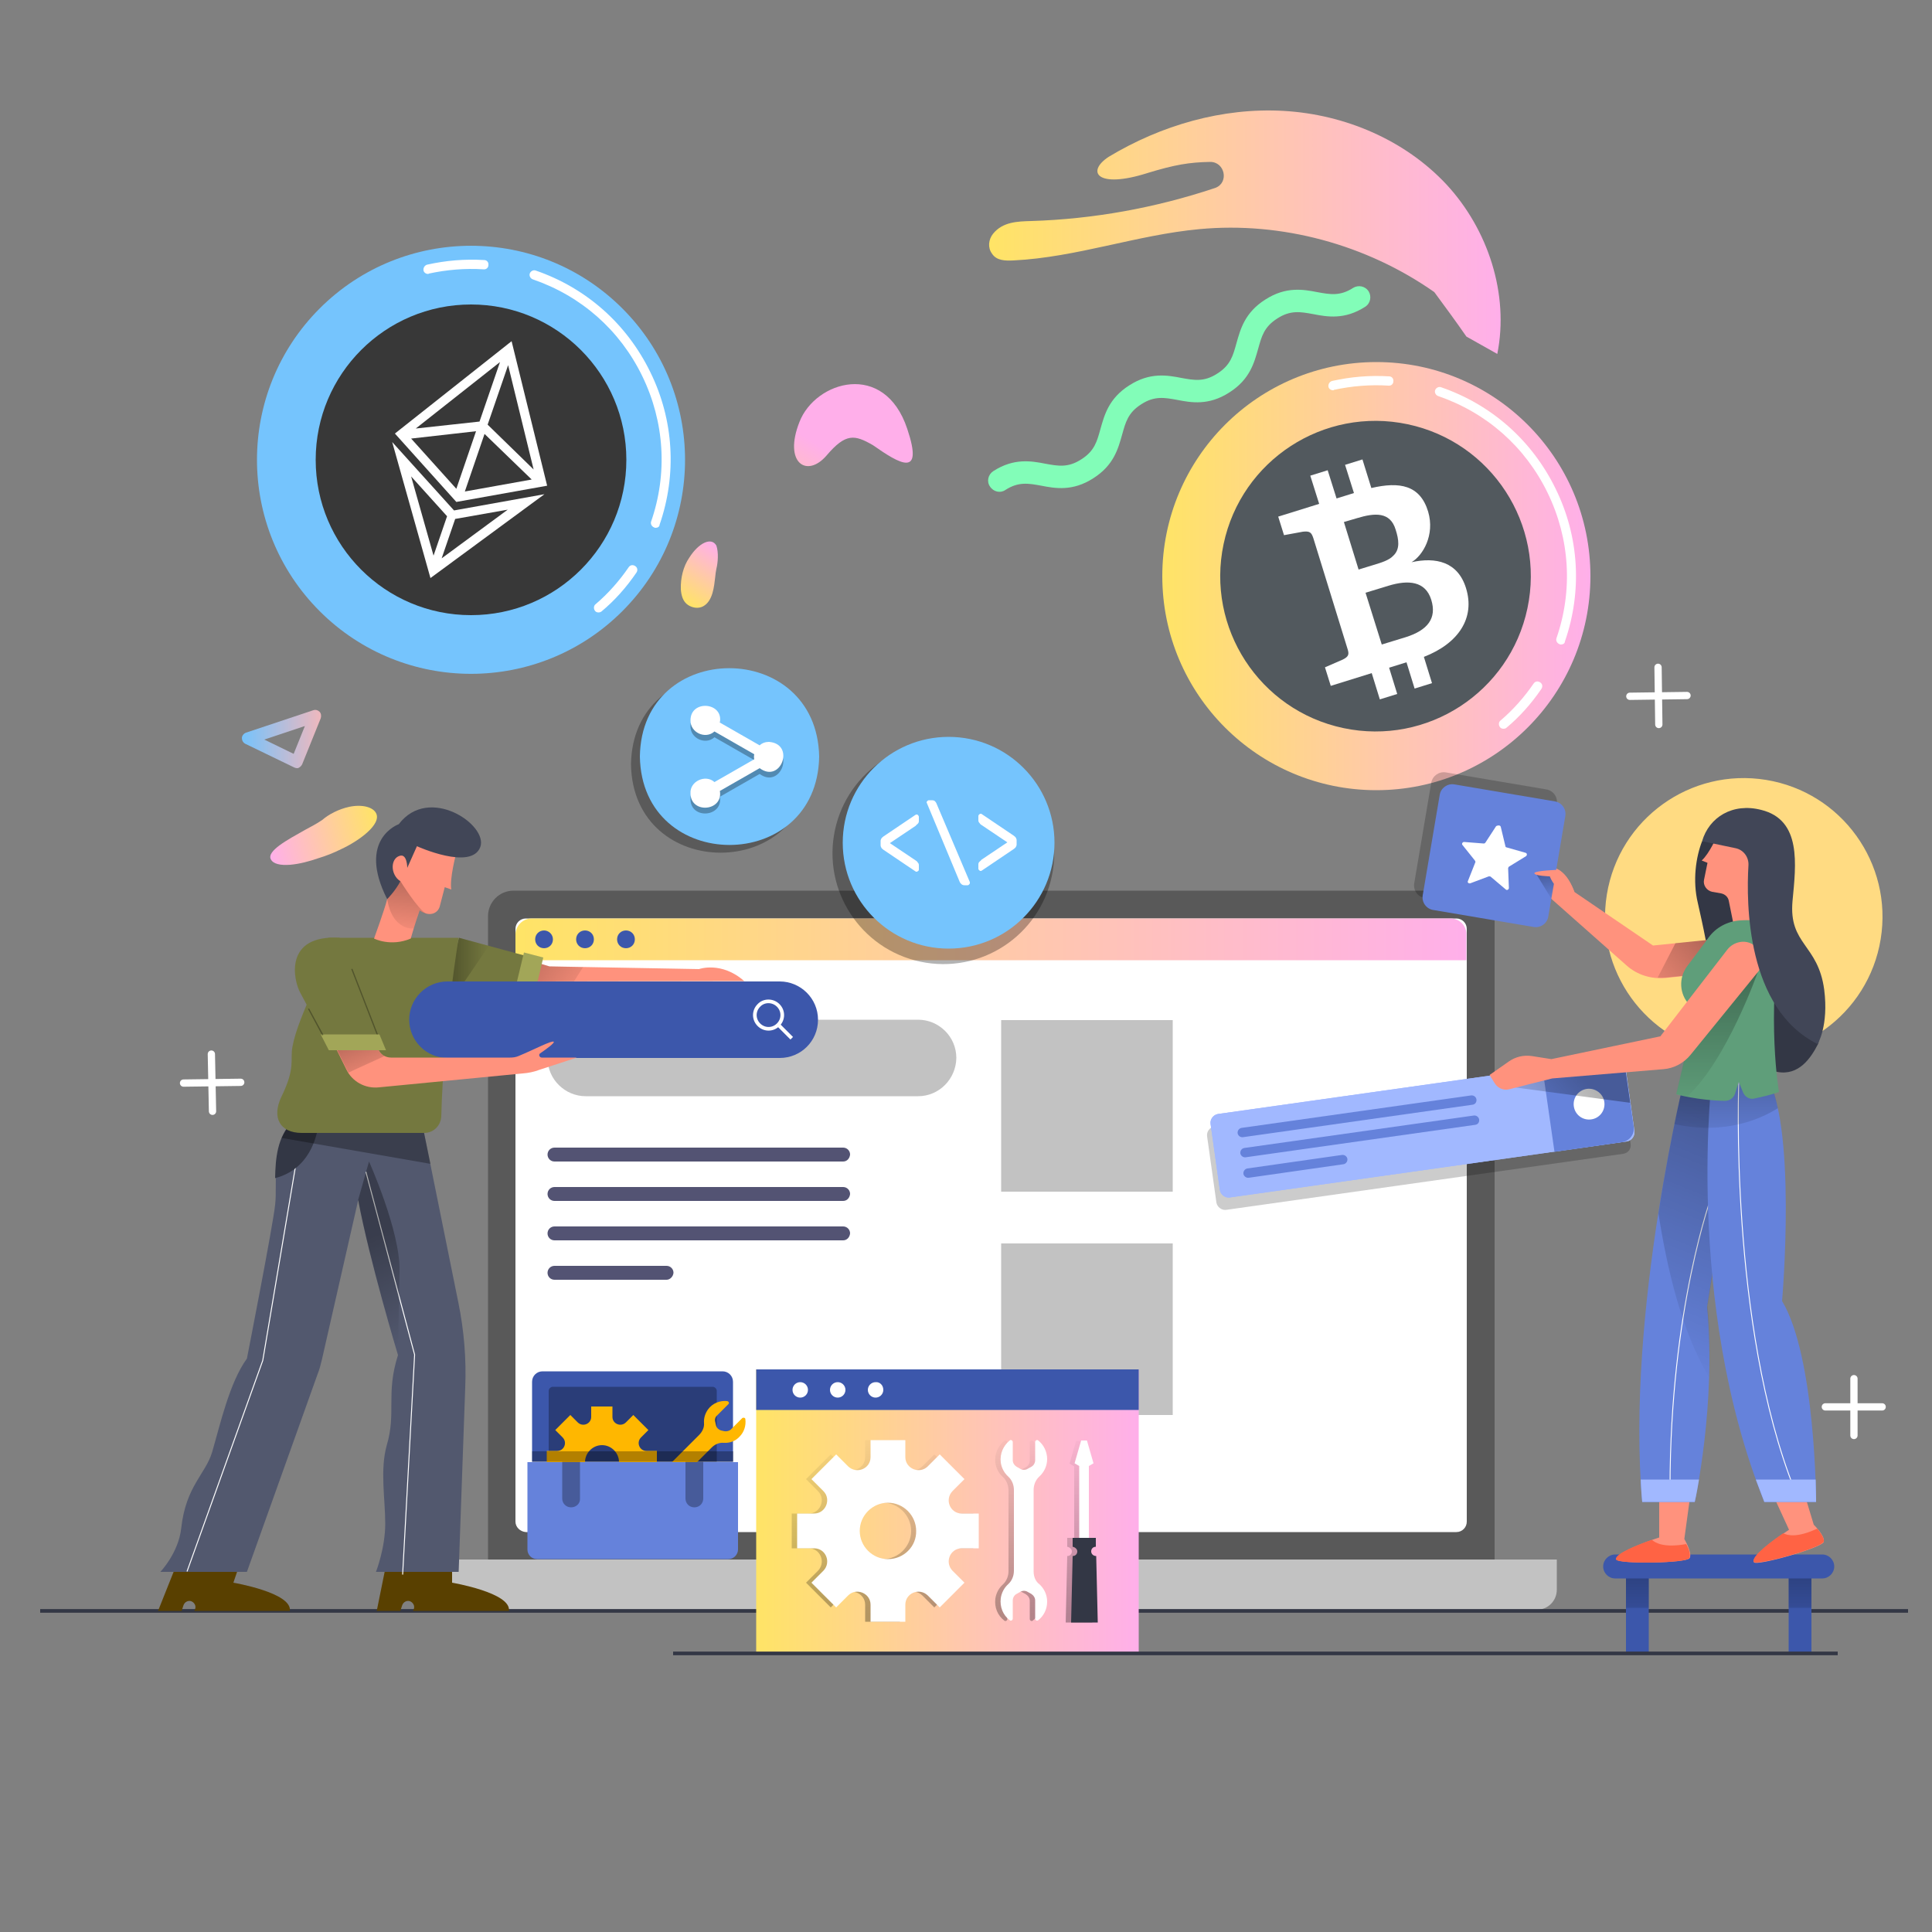 <?xml version="1.0" encoding="utf-8"?>
<!-- Generator: Adobe Illustrator 25.4.1, SVG Export Plug-In . SVG Version: 6.00 Build 0)  -->
<svg version="1.1" id="Layer_1" xmlns="http://www.w3.org/2000/svg" xmlns:xlink="http://www.w3.org/1999/xlink" x="0px" y="0px"
	 width="500px" height="500px" viewBox="0 0 500 500" style="enable-background:new 0 0 500 500;" xml:space="preserve">
<rect x="0" y="0" width="500" height="500" fill="#808080" stroke="none"/>
<style type="text/css">
	.st0{fill:url(#SVGID_1_);}
	.st1{fill:#75C4FD;}
	.st2{fill:#FFFFFF;}
	.st3{fill:#383838;}
	.st4{fill:#420820;}
	.st5{fill:url(#SVGID_00000159456071759494586270000003701139240380401305_);}
	.st6{fill:#52595E;}
	.st7{fill:#82FDB8;}
	.st8{fill:url(#SVGID_00000180331971706413781020000003086684910134215340_);}
	.st9{fill:url(#SVGID_00000157998952705498670850000011438122772863580067_);}
	.st10{fill:url(#SVGID_00000149381456815669550110000004251839513675587227_);}
	.st11{fill:#F99C00;}
	.st12{fill:url(#SVGID_00000136388124226849270770000002947275905054874758_);}
	.st13{fill:#6D8599;}
	.st14{fill:#86E29B;}
	.st15{fill:#D4EAFF;}
	.st16{fill:url(#SVGID_00000075164768862824877950000012098474529378480286_);}
	.st17{fill:url(#SVGID_00000145776708315278409040000011055787818330258337_);}
	.st18{fill:url(#SVGID_00000119807934640415069200000001190363814299702708_);}
	.st19{fill:url(#SVGID_00000158019197569646859230000001327039221705567366_);}
	.st20{fill:#FF5C5C;}
	.st21{fill:#FF9797;}
	.st22{fill:#606060;}
	.st23{clip-path:url(#SVGID_00000157284564016523428900000002501702039340966580_);}
	.st24{fill:#CB957B;}
	.st25{fill:#FEC230;}
	.st26{fill:url(#SVGID_00000103964491284179286760000009769094298342149806_);}
	.st27{fill:#FFA354;}
	.st28{fill:#FBB03B;}
	.st29{fill:#394B5C;}
	.st30{fill:#F27677;}
	.st31{fill:#E8831F;}
	.st32{fill:#FF7E54;}
	.st33{fill:#FBAE17;}
	.st34{fill-rule:evenodd;clip-rule:evenodd;fill:#FF9797;}
	.st35{fill:url(#SVGID_00000178185765905472629660000001670156906329524105_);}
	.st36{fill:url(#SVGID_00000029765016196964718390000018320652016537842595_);}
	.st37{fill:url(#SVGID_00000152959111633988100710000003295697007468014252_);}
	.st38{opacity:0.8;}
	.st39{fill:#FCDCD3;}
	.st40{fill:#384E4F;}
	.st41{fill:#00312D;}
	.st42{fill:#F3E3DF;}
	.st43{fill:url(#SVGID_00000153663611553852179730000001853925392026681743_);}
	.st44{fill:#54B2E0;}
	.st45{fill:#008280;}
	.st46{fill:#FF524B;}
	.st47{fill:#2D918E;}
	.st48{fill:#005B5C;}
	.st49{fill:#FFAE41;}
	.st50{fill:#EF772C;}
	.st51{fill:#D63F2C;}
	.st52{fill:#F3674F;}
	.st53{fill:#FF9D8A;}
	.st54{fill:url(#SVGID_00000052093071431599215720000000606637715166940819_);}
	.st55{fill:url(#SVGID_00000018214697656061057880000011203274926924851605_);}
	.st56{fill:url(#SVGID_00000066474005373167962290000010529602894230613889_);}
	.st57{fill:#ED7462;}
	.st58{fill:#0B88B1;}
	.st59{fill:#351513;}
	.st60{fill:#721C00;}
	.st61{fill:#FFA500;}
	.st62{fill:url(#SVGID_00000099629885111893312420000003895490883718081678_);}
	.st63{opacity:0.1;fill:#FFFFFF;}
	.st64{fill:url(#SVGID_00000105425855103686354680000002507643545363814815_);}
	.st65{fill:url(#SVGID_00000057866367352802143710000010779940363337167783_);}
	.st66{fill:#FE5351;}
	.st67{opacity:0.15;}
	.st68{fill:#FFDB82;}
	.st69{fill:#595959;}
	.st70{fill:#C2C2C2;}
	.st71{fill:url(#SVGID_00000161623722566256413900000013962191009351077809_);}
	.st72{fill:#3C57AB;}
	.st73{fill:#535373;}
	.st74{fill:none;stroke:#333745;stroke-width:0.942;stroke-miterlimit:10;}
	.st75{fill:#594000;}
	.st76{fill:#52586E;}
	.st77{fill:none;stroke:#FFFFFF;stroke-width:0.247;stroke-miterlimit:10;}
	.st78{opacity:0.3;fill:url(#SVGID_00000045611554968187919340000006225213330849747120_);}
	.st79{fill:#333745;}
	.st80{opacity:0.3;}
	.st81{fill:#FF927D;}
	.st82{opacity:0.3;fill:url(#SVGID_00000048478926143868263340000000358498715298460809_);}
	.st83{fill:#74783F;}
	.st84{opacity:0.3;fill:url(#SVGID_00000081610877430622571010000009377890573809943719_);}
	.st85{fill:#A2A658;}
	.st86{opacity:0.3;fill:url(#SVGID_00000166655892605862726520000008855214072942946438_);}
	.st87{fill:#414657;}
	.st88{opacity:0.3;fill:url(#SVGID_00000132766838139504742460000006780200089207098516_);}
	.st89{fill:none;stroke:#FFFFFF;stroke-width:0.942;stroke-miterlimit:10;}
	.st90{fill:#FFB700;}
	.st91{fill:#6582DB;}
	.st92{opacity:0.2;}
	.st93{fill:url(#SVGID_00000068666822435024588260000004915348302683762846_);}
	.st94{fill:url(#SVGID_00000182527621735565966820000007248245953562161549_);}
	.st95{fill:url(#SVGID_00000006665530245981987410000008397155660796057731_);}
	.st96{fill:url(#SVGID_00000065785130965019248580000015051988024972122779_);}
	.st97{fill:url(#SVGID_00000142877477899722750390000005912456547339759494_);}
	.st98{fill:url(#SVGID_00000136401978013731890790000003689039092574484380_);}
	.st99{fill:#FF6344;}
	.st100{fill:none;stroke:#FFFFFF;stroke-width:0.235;stroke-miterlimit:10;}
	.st101{opacity:0.3;fill:url(#SVGID_00000062178478819296477720000010373688411307603608_);}
	.st102{opacity:0.3;fill:url(#SVGID_00000078763612146187806000000010366265816654341817_);}
	.st103{fill:#A1B8FF;}
	.st104{opacity:0.3;fill:url(#SVGID_00000172442421530972066740000000565645468254854302_);}
	.st105{opacity:0.3;fill:url(#SVGID_00000062173297790043391190000014878629568164351641_);}
	.st106{opacity:0.3;fill:url(#SVGID_00000056422419601752779470000009293042374918808730_);}
	.st107{fill:#5F9E7A;}
	.st108{opacity:0.3;fill:url(#SVGID_00000052093596369059635290000000999380561535529353_);}
	.st109{fill:none;stroke:#FFFFFF;stroke-width:1.884;stroke-linecap:round;stroke-linejoin:round;stroke-miterlimit:10;}
	.st110{fill:url(#SVGID_00000083060380251685214050000018143621679306891671_);}
	.st111{fill:url(#SVGID_00000018957216403403973900000016687210176210081725_);}
	.st112{fill:#FFD23D;}
	.st113{fill:#F66A0A;}
	.st114{fill:url(#SVGID_00000005265855045885590940000005186263345573661373_);}
	.st115{fill:url(#SVGID_00000151522691063681648190000017443597165831410090_);}
	.st116{fill:#FFB0EB;}
	.st117{fill:url(#SVGID_00000080903908596092504090000015390577004194359189_);}
	.st118{fill:url(#SVGID_00000017505375590315708590000008358167867876960698_);}
	.st119{fill:url(#SVGID_00000106116701530524305150000006360434680775689645_);}
	.st120{fill:url(#SVGID_00000021090121724569587300000003743987009875596478_);}
	.st121{fill:url(#SVGID_00000092435216560891412610000006964713363333674143_);}
</style>
<ellipse transform="matrix(0.707 -0.707 0.707 0.707 -48.418 121.047)" class="st1" cx="121.9" cy="119" rx="55.4" ry="55.4"/>
<g>
	<path class="st2" d="M110.8,70.9c-0.6,0-1.1-0.4-1.2-0.9c-0.1-0.7,0.3-1.3,0.9-1.5c4.9-1.1,9.8-1.5,14.8-1.2c0.7,0,1.2,0.6,1.1,1.3
		c0,0.7-0.6,1.2-1.3,1.1c-4.7-0.3-9.5,0.1-14.1,1.1C110.9,70.9,110.8,70.9,110.8,70.9z"/>
	<path class="st2" d="M154.9,158.5c-0.3,0-0.7-0.1-0.9-0.4c-0.4-0.5-0.4-1.3,0.1-1.7c3.3-2.8,6.2-6.1,8.6-9.6
		c0.4-0.6,1.1-0.7,1.7-0.3c0.6,0.4,0.7,1.1,0.3,1.7c-2.6,3.8-5.6,7.2-9.1,10.1C155.4,158.4,155.2,158.5,154.9,158.5z"/>
	<path class="st2" d="M169.7,136.6c-0.1,0-0.3,0-0.4-0.1c-0.6-0.2-1-0.9-0.8-1.5c4.3-12.4,3.5-25.8-2.3-37.7
		c-5.8-11.9-15.8-20.7-28.3-25c-0.6-0.2-1-0.9-0.8-1.5c0.2-0.6,0.9-1,1.5-0.8c13.1,4.5,23.6,13.8,29.7,26.3
		c6.1,12.4,6.9,26.5,2.4,39.5C170.7,136.3,170.2,136.6,169.7,136.6z"/>
</g>
<circle class="st3" cx="121.9" cy="119" r="40.2"/>
<g>
	<path class="st2" d="M141.6,125.7l-9.2-37.4l-30.2,23.9l15.9,17.7L141.6,125.7z M125.4,112.3l12.2,11.8l-17.3,3.1L125.4,112.3z
		 M126.2,109.9l5.3-15.4l6.6,27L126.2,109.9z M124.1,109.1l-16.5,1.8l21.8-17.2L124.1,109.1z M123.2,111.6l-5.1,14.9l-11.7-13
		L123.2,111.6z"/>
	<path class="st2" d="M101.5,114.4l9.9,35.2l29.5-21.7l-23.4,4.2L101.5,114.4z M115.7,133.6l-3.5,10.2l-5.8-20.5L115.7,133.6z
		 M114.3,144.5l3.5-10.2l13.6-2.4L114.3,144.5z"/>
</g>
<linearGradient id="SVGID_1_" gradientUnits="userSpaceOnUse" x1="300.732" y1="149.11" x2="411.617" y2="149.11">
	<stop  offset="0" style="stop-color:#FFE466"/>
	<stop  offset="1" style="stop-color:#FFAFEA"/>
</linearGradient>
<circle class="st0" cx="356.2" cy="149.1" r="55.4"/>
<g>
	<path class="st2" d="M345,101c-0.6,0-1.1-0.4-1.2-0.9c-0.1-0.7,0.3-1.3,0.9-1.5c4.9-1.1,9.8-1.5,14.8-1.2c0.7,0,1.2,0.6,1.1,1.3
		c0,0.7-0.6,1.2-1.3,1.1c-4.7-0.3-9.5,0.1-14.1,1.1C345.2,101,345.1,101,345,101z"/>
	<path class="st2" d="M389.1,188.6c-0.3,0-0.7-0.1-0.9-0.4c-0.4-0.5-0.4-1.3,0.1-1.7c3.3-2.8,6.2-6.1,8.6-9.6
		c0.4-0.6,1.1-0.7,1.7-0.3c0.6,0.4,0.7,1.1,0.3,1.7c-2.6,3.8-5.6,7.2-9.1,10.1C389.7,188.5,389.4,188.6,389.1,188.6z"/>
	<path class="st2" d="M404,166.8c-0.1,0-0.3,0-0.4-0.1c-0.6-0.2-1-0.9-0.8-1.5c4.3-12.4,3.5-25.8-2.3-37.7
		c-5.8-11.9-15.8-20.7-28.3-25c-0.6-0.2-1-0.9-0.8-1.5c0.2-0.6,0.9-1,1.5-0.8c13.1,4.5,23.6,13.8,29.7,26.3
		c6.1,12.4,6.9,26.5,2.4,39.5C405,166.5,404.5,166.8,404,166.8z"/>
</g>
<ellipse transform="matrix(0.207 -0.978 0.978 0.207 136.43 466.611)" class="st6" cx="356.2" cy="149.1" rx="40.2" ry="40.2"/>
<path class="st2" d="M379.4,152.2c-2.1-6.8-7.8-8.1-14.1-6.7c2.9-1.7,6.1-7,4.3-13.1c-2.1-6.9-7.4-7.8-14.7-6.1l-2.3-7.4l-4.5,1.4
	l2.3,7.3l-4.5,1.4l-2.3-7.3l-4.5,1.4l2.3,7.3l-10.6,3.3l1.5,4.8l4.9-0.9c1.8-0.2,2.2,0.2,2.7,1.7l8.8,28.5c0.5,1.5,0.4,2.1-1.2,2.9
	l-4.6,2l1.5,4.8l10.6-3.3l2.1,6.8l4.5-1.4l-2.1-6.8l4.5-1.4l2.1,6.8l4.5-1.4l-2.1-6.8C377.5,166.5,381.8,159.9,379.4,152.2z
	 M347.8,135.1l3.4-1c4.6-1.4,8.6-1.7,10,3c0.8,2.5,1.2,5-0.6,6.7c-1.1,1.2-3.1,1.8-5.1,2.4l-3.9,1.2L347.8,135.1z M363.8,164.9
	l-6.2,1.9l-4.2-13.4l5.9-1.8c5.2-1.6,9.6-1.2,11.1,3.6C371.9,160,369.5,163.1,363.8,164.9z"/>
<path class="st7" d="M256.2,125.9c-0.9-1.3-0.5-3.1,0.9-4c5.3-3.4,9.8-2.6,13.4-1.9c3.3,0.6,5.9,1.1,9.3-1.1c3.5-2.2,4.1-4.7,5-7.9
	c1-3.5,2.1-7.9,7.5-11.3c5.3-3.4,9.8-2.6,13.4-1.9c3.3,0.6,5.9,1.1,9.3-1.1c3.5-2.2,4.1-4.7,5-7.9c1-3.5,2.1-7.9,7.5-11.3
	c5.3-3.4,9.8-2.6,13.4-1.9c3.3,0.6,5.9,1.1,9.3-1.1c1.3-0.8,3.1-0.5,4,0.9c0.8,1.3,0.5,3.1-0.9,4c-5.3,3.4-9.8,2.6-13.4,1.9
	c-3.3-0.6-5.9-1.1-9.3,1.1c-3.5,2.2-4.1,4.7-5,7.9c-1,3.5-2.1,7.9-7.5,11.3c-5.3,3.4-9.8,2.6-13.4,1.9c-3.3-0.6-5.9-1.1-9.3,1.1
	c-3.5,2.2-4.1,4.7-5,7.9c-1,3.5-2.1,7.9-7.5,11.3c-5.3,3.4-9.8,2.6-13.4,1.9c-3.3-0.6-5.9-1.1-9.3,1.1
	C258.9,127.7,257.1,127.3,256.2,125.9z"/>
<ellipse transform="matrix(0.161 -0.987 0.987 0.161 144.297 644.581)" class="st68" cx="451.4" cy="237.4" rx="35.9" ry="35.9"/>
<path class="st69" d="M386.7,403.6H126.3V237.1c0-3.6,2.9-6.6,6.6-6.6h247.3c3.6,0,6.6,2.9,6.6,6.6V403.6z"/>
<path class="st2" d="M133.4,393.8V240.4c0-1.5,1.2-2.7,2.7-2.7h240.8c1.5,0,2.7,1.2,2.7,2.7v153.4c0,1.5-1.2,2.7-2.7,2.7H136.1
	C134.6,396.4,133.4,395.2,133.4,393.8z"/>
<g>
	<path class="st70" d="M237.6,283.7h-86c-5.4,0-9.9-4.4-9.9-9.9l0,0c0-5.4,4.4-9.9,9.9-9.9h86c5.4,0,9.9,4.4,9.9,9.9l0,0
		C247.4,279.3,243,283.7,237.6,283.7z"/>
</g>
<linearGradient id="SVGID_00000146459914718327954390000007899606164325452450_" gradientUnits="userSpaceOnUse" x1="133.432" y1="243.093" x2="379.551" y2="243.093">
	<stop  offset="0" style="stop-color:#FFE466"/>
	<stop  offset="1" style="stop-color:#FFAFEA"/>
</linearGradient>
<path style="fill:url(#SVGID_00000146459914718327954390000007899606164325452450_);" d="M375.4,237.7H137.6c-2.3,0-4.2,1.9-4.2,4.2
	v6.6h246.1v-6.6C379.6,239.6,377.7,237.7,375.4,237.7z"/>
<g>
	<path class="st72" d="M143.1,243.1c0,1.3-1,2.3-2.3,2.3c-1.3,0-2.3-1-2.3-2.3c0-1.3,1-2.3,2.3-2.3
		C142,240.8,143.1,241.8,143.1,243.1z"/>
	<path class="st72" d="M153.7,243.1c0,1.3-1,2.3-2.3,2.3c-1.3,0-2.3-1-2.3-2.3c0-1.3,1-2.3,2.3-2.3
		C152.7,240.8,153.7,241.8,153.7,243.1z"/>
	<path class="st72" d="M164.3,243.1c0,1.3-1,2.3-2.3,2.3c-1.3,0-2.3-1-2.3-2.3c0-1.3,1-2.3,2.3-2.3
		C163.3,240.8,164.3,241.8,164.3,243.1z"/>
</g>
<g>
	<path class="st73" d="M218.2,300.6h-74.7c-1,0-1.8-0.8-1.8-1.8l0,0c0-1,0.8-1.8,1.8-1.8h74.7c1,0,1.8,0.8,1.8,1.8l0,0
		C219.9,299.8,219.2,300.6,218.2,300.6z"/>
	<path class="st73" d="M218.2,310.8h-74.7c-1,0-1.8-0.8-1.8-1.8l0,0c0-1,0.8-1.8,1.8-1.8h74.7c1,0,1.8,0.8,1.8,1.8l0,0
		C219.9,310,219.2,310.8,218.2,310.8z"/>
	<path class="st73" d="M218.2,321h-74.7c-1,0-1.8-0.8-1.8-1.8l0,0c0-1,0.8-1.8,1.8-1.8h74.7c1,0,1.8,0.8,1.8,1.8l0,0
		C219.9,320.2,219.2,321,218.2,321z"/>
	<path class="st73" d="M172.5,331.2h-29c-1,0-1.8-0.8-1.8-1.8l0,0c0-1,0.8-1.8,1.8-1.8h29c1,0,1.8,0.8,1.8,1.8l0,0
		C174.2,330.4,173.4,331.2,172.5,331.2z"/>
</g>
<path class="st70" d="M397.7,416.6H115.3c-2.9,0-5.2-2.3-5.2-5.2v-7.8h292.8v7.8C402.9,414.3,400.6,416.6,397.7,416.6z"/>
<g>
	<rect x="259.1" y="264" class="st70" width="44.4" height="44.4"/>
</g>
<g>
	<rect x="259.1" y="321.8" class="st70" width="44.4" height="44.4"/>
</g>
<line class="st74" x1="10.4" y1="416.9" x2="493.8" y2="416.9"/>
<g>
	<path class="st75" d="M60.4,409.6l3.4-10h-16l-6.9,17.3h6.1l0.5-1.5c0.3-0.8,1.2-1.3,2-1c0.8,0.3,1.3,1.2,1,2l-0.2,0.5H75
		C75.7,412.2,60.4,409.6,60.4,409.6z"/>
	<path class="st75" d="M117,409.6l0-10h-16l-3.5,17.3h6.1l0.5-1.5c0.3-0.8,1.2-1.3,2-1s1.3,1.2,1,2l-0.2,0.5h24.8
		C132.4,412.2,117,409.6,117,409.6z"/>
	<path class="st76" d="M109.5,292l9.1,45c1.5,7.3,2.1,14.7,1.8,22.1l-1.7,47.7H97.3c0,0,2.4-6.1,2.4-12.5c0-6.4-1.4-13.9,0.4-20.3
		c2.5-8.4-0.3-13.3,2.9-23.3c0,0-7.4-24.5-10.3-40.1l-9.4,41.3c-0.3,1.2-0.6,2.5-1.1,3.7l-18.3,51.2H41.5c0,0,4.7-4.9,5.4-11.3
		c1.2-10.9,6.3-14,8-19.7c2.1-7.2,4.5-18,9-24.2c0,0,6.8-34.7,7.3-39.8c0.7-5.7-1.4-15.3,4.6-21.5L109.5,292z"/>
	<polyline class="st77" points="94.7,303.3 107.3,350.6 104.2,407.5 	"/>
	<polyline class="st77" points="78,292.8 68,352.1 48.4,406.7 	"/>
	
		<linearGradient id="SVGID_00000003101556746518728390000000285476582599320214_" gradientUnits="userSpaceOnUse" x1="96.983" y1="320.105" x2="107.846" y2="346.198">
		<stop  offset="0" style="stop-color:#000000"/>
		<stop  offset="1" style="stop-color:#000000;stop-opacity:0"/>
	</linearGradient>
	<path style="opacity:0.3;fill:url(#SVGID_00000003101556746518728390000000285476582599320214_);" d="M95.5,300.6l-2.8,9.9
		c2.9,15.6,10.3,40.1,10.3,40.1l0.4-21.7C103.6,318.6,95.5,300.6,95.5,300.6z"/>
	<path class="st79" d="M75.7,290.2c-4,4.1-4.4,9.7-4.5,14.7c8.8-2.3,10.8-10.5,11.3-14.3L75.7,290.2z"/>
	<path class="st80" d="M111.4,301.2l-1.9-9.2l-33.8-1.7c-1.2,1.3-2.1,2.7-2.8,4.2L111.4,301.2z"/>
	<path class="st81" d="M133.1,247.4l9.1,2.7l38.7,0.7c0,0,5.8-2.1,11.7,3.1l-61,0.1L133.1,247.4z"/>
	
		<linearGradient id="SVGID_00000059308919619271313440000017684764667018253980_" gradientUnits="userSpaceOnUse" x1="132.447" y1="245.999" x2="152.344" y2="260">
		<stop  offset="0" style="stop-color:#000000"/>
		<stop  offset="1" style="stop-color:#000000;stop-opacity:0"/>
	</linearGradient>
	<path style="opacity:0.3;fill:url(#SVGID_00000059308919619271313440000017684764667018253980_);" d="M150.9,250.3l-8.7-0.2
		l-9.1-2.7l-1.5,6.7l16.9,0C149.3,252.8,150.1,251.5,150.9,250.3z"/>
	<polygon class="st83" points="118.8,242.7 140.2,248.5 137,262.2 114.3,259.2 	"/>
	
		<linearGradient id="SVGID_00000006697641199191108690000002928417927166615940_" gradientUnits="userSpaceOnUse" x1="116.508" y1="251.09" x2="126.454" y2="251.09">
		<stop  offset="0" style="stop-color:#000000"/>
		<stop  offset="1" style="stop-color:#000000;stop-opacity:0"/>
	</linearGradient>
	<polygon style="opacity:0.3;fill:url(#SVGID_00000006697641199191108690000002928417927166615940_);" points="118.8,242.7 
		116.7,250.6 116.5,259.5 126.5,244.8 	"/>
	<polygon class="st85" points="135.6,246.5 131.8,262.3 137,263 140.6,247.8 	"/>
	<path class="st83" d="M84.9,242.7h33.8c0,0-3.9,23.4-4.5,46.2c-0.1,2.4-2,4.3-4.4,4.3H78.1c-5.7,0-7.8-4-5.3-9.3
		c3.8-7.8,2.2-9.4,2.9-13.1C77.3,262.2,84.9,250.3,84.9,242.7z"/>
	<path class="st81" d="M118,221.1c0,0-1.7,6.4-1.2,9.1l-1.7-0.6c0,0-1,3.8-1.3,5c-0.5,1.8-2.7,2.8-5.2,1c0,0-1.6,4.7-2.3,7.3
		c-5.2,2.2-9.5,0-9.5,0s2.7-7.4,3.4-10.2c0,0-2.4-13.5,2.3-16C107.3,214.2,118,221.1,118,221.1z"/>
	
		<linearGradient id="SVGID_00000076563189189321376440000008724888254106965942_" gradientUnits="userSpaceOnUse" x1="105.87" y1="225.87" x2="104.212" y2="243.249">
		<stop  offset="0" style="stop-color:#000000"/>
		<stop  offset="1" style="stop-color:#000000;stop-opacity:0"/>
	</linearGradient>
	<path style="opacity:0.3;fill:url(#SVGID_00000076563189189321376440000008724888254106965942_);" d="M103.6,228
		c0,0-4.7-3.7-3.4,4.6c1.3,8.4,6.9,7.7,6.9,7.7l0,0c0.7-2.3,1.5-4.7,1.5-4.7c0.6,0.5,1.2,0.8,1.8,0.9
		C108.3,235.6,103.6,228,103.6,228z"/>
	<path class="st87" d="M100.2,232.7c-7.9-15.6,3-19.4,3-19.4c7.8-10.3,23.2,0.2,21.1,5.9c-2.3,6.2-16.4-0.2-16.4-0.2l-2.5,5.6
		c0,0,0-3.8-2-3.1c-2.3,0.7-2.5,4.7,0.2,6.6C102.3,230.6,100.2,232.7,100.2,232.7z"/>
	<path class="st72" d="M201.8,273.8h-86c-5.4,0-9.9-4.4-9.9-9.9l0,0c0-5.4,4.4-9.9,9.9-9.9h86c5.4,0,9.9,4.4,9.9,9.9l0,0
		C211.7,269.4,207.3,273.8,201.8,273.8z"/>
	<path class="st81" d="M86.6,270.6l3,6.1c1.5,3.2,4.9,5.1,8.5,4.7l37.2-3.6c1.4-0.1,2.9-0.4,4.2-0.9l9.8-3.2h-9.1
		c-0.6,0-0.9-0.8-0.4-1.1c1.6-1.1,3.8-2.7,3.5-3c-0.5-0.4-5,2-9.1,3.7c-0.7,0.3-1.4,0.4-2.2,0.4h-30.8c-1.5,0-2.9-0.9-3.4-2.4
		l-3.1-8.6L86.6,270.6z"/>
	
		<linearGradient id="SVGID_00000149366166384935502040000000054834662628219544_" gradientUnits="userSpaceOnUse" x1="91.174" y1="267.384" x2="97.008" y2="281.815">
		<stop  offset="0" style="stop-color:#000000"/>
		<stop  offset="1" style="stop-color:#000000;stop-opacity:0"/>
	</linearGradient>
	<path style="opacity:0.3;fill:url(#SVGID_00000149366166384935502040000000054834662628219544_);" d="M97.8,271.4l-3.1-8.6l-8,7.8
		l3,6.1c0.2,0.3,0.3,0.6,0.5,0.9c2.9-1.4,6.8-3.1,9.3-4.3C98.7,272.9,98.1,272.3,97.8,271.4z"/>
	<path class="st83" d="M87.9,242.7l11.2,28.8H85.5c0,0-5.8-10.9-7.7-14.4C75.8,253.6,73.5,241.8,87.9,242.7z"/>
	<g class="st80">
		<polygon points="97.7,268.3 90.9,250.8 91.2,250.7 98,268.2 		"/>
	</g>
	<path class="st85" d="M85.1,271.8h14.8l-1.7-4.1H83C84.2,270,85.1,271.8,85.1,271.8z"/>
	<g>
		<path class="st89" d="M201.4,260.2c1.4,1.4,1.4,3.6,0,5c-1.4,1.4-3.6,1.4-5,0c-1.4-1.4-1.4-3.6,0-5
			C197.7,258.8,200,258.8,201.4,260.2z"/>
		<line class="st89" x1="201.4" y1="265.2" x2="204.9" y2="268.7"/>
	</g>
	<g class="st80">
		<polygon points="83.4,268 79.7,261.1 80,261 83.7,267.8 		"/>
	</g>
</g>
<g>
	<path class="st72" d="M189.8,378.3h-52.1v-20.7c0-1.5,1.2-2.7,2.7-2.7h46.6c1.5,0,2.7,1.2,2.7,2.7V378.3z"/>
	<path class="st80" d="M185.5,378.3H142V360c0-0.6,0.5-1.1,1.1-1.1h41.3c0.6,0,1.1,0.5,1.1,1.1V378.3z"/>
	<path class="st90" d="M167.3,381h2.7v-5.5h-2.7c-1.8,0-2.7-2.2-1.4-3.5l1.9-1.9l-3.9-3.9l-1.9,1.9c-1.3,1.3-3.5,0.4-3.5-1.4v-2.7
		h-5.5v2.7c0,1.8-2.2,2.7-3.5,1.4l-1.9-1.9l-3.9,3.9l1.9,1.9c1.3,1.3,0.4,3.5-1.4,3.5h-2.7v5.5h2.7c1.8,0,2.7,2.2,1.4,3.5l-1.9,1.9
		l3.9,3.9l1.9-1.9c1.3-1.3,3.5-0.4,3.5,1.4v2.7h5.5v-2.7c0-1.8,2.2-2.7,3.5-1.4l1.9,1.9l3.9-3.9l-1.9-1.9
		C164.6,383.2,165.5,381,167.3,381z M155.8,382.8c-2.4,0-4.4-2-4.4-4.4s2-4.4,4.4-4.4c2.4,0,4.4,2,4.4,4.4S158.2,382.8,155.8,382.8z
		"/>
	<path class="st90" d="M171,387.8l13.2-13.2c0.8-0.8,1.9-1.3,3.1-1.2c1.5,0.1,3-0.4,4.1-1.6c1.2-1.2,1.7-2.9,1.5-4.5
		c0-0.4-0.5-0.5-0.8-0.3l-2.9,2.9c-0.4,0.4-1.1,0.6-1.7,0.5l-0.9-0.2c-0.6-0.2-1.1-0.6-1.3-1.3l-0.2-0.9c-0.2-0.6,0-1.3,0.5-1.7
		l2.9-2.9c0.3-0.3,0.1-0.7-0.3-0.8c-1.8-0.2-3.8,0.5-5,2.2c-0.7,1-1.1,2.2-1,3.5c0.1,1.2-0.5,2.3-1.3,3.1l-13.1,13.1
		c-0.8,0.8-2,1.3-3.1,1.3c-1.2-0.1-2.5,0.3-3.5,1c-1.7,1.2-2.4,3.2-2.2,5c0,0.4,0.5,0.5,0.8,0.3l2.9-2.9c0.4-0.4,1.1-0.6,1.7-0.5
		l0.9,0.2c0.6,0.2,1.1,0.6,1.3,1.3l0.2,0.9c0.2,0.6,0,1.3-0.5,1.7l-2.9,2.9c-0.3,0.3-0.1,0.7,0.3,0.8c1.6,0.2,3.2-0.3,4.5-1.5
		c1.1-1.1,1.6-2.6,1.6-4.1C169.7,389.7,170.2,388.6,171,387.8z"/>
	<path class="st91" d="M188.5,403.5H139c-1.4,0-2.5-1.1-2.5-2.5v-22.6H191V401C191,402.3,189.9,403.5,188.5,403.5z"/>
	<g class="st80">
		<path d="M147.8,390.1L147.8,390.1c-1.3,0-2.3-1-2.3-2.3v-9.5h4.6v9.5C150.2,389.1,149.1,390.1,147.8,390.1z"/>
		<path d="M179.7,390.1L179.7,390.1c-1.3,0-2.3-1-2.3-2.3v-9.5h4.6v9.5C182,389.1,181,390.1,179.7,390.1z"/>
	</g>
	<rect x="137.7" y="375.6" class="st80" width="52.1" height="2.7"/>
</g>
<g class="st92">
	<path d="M420.1,298.6l-102.7,14.5c-1.2,0.2-2.4-0.7-2.6-1.9l-2.4-17.1c-0.2-1.2,0.7-2.4,1.9-2.6l102.7-14.5
		c1.2-0.2,2.4,0.7,2.6,1.9l2.4,17.1C422.2,297.3,421.4,298.4,420.1,298.6z"/>
</g>
<g class="st92">
	<path d="M394.7,236.8l-26-4.4c-1.8-0.3-3-2-2.7-3.8l4.4-26c0.3-1.8,2-3,3.8-2.7l26,4.4c1.8,0.3,3,2,2.7,3.8l-4.4,26
		C398.2,235.9,396.5,237.1,394.7,236.8z"/>
</g>
<linearGradient id="SVGID_00000160157056339419745680000017440459650428622485_" gradientUnits="userSpaceOnUse" x1="195.736" y1="391.162" x2="294.701" y2="391.162">
	<stop  offset="0" style="stop-color:#FFE466"/>
	<stop  offset="1" style="stop-color:#FFAFEA"/>
</linearGradient>
<rect x="195.7" y="354.4" style="fill:url(#SVGID_00000160157056339419745680000017440459650428622485_);" width="99" height="73.5"/>
<g class="st80">
	
		<linearGradient id="SVGID_00000018948219084290914220000012174061023054076810_" gradientUnits="userSpaceOnUse" x1="228.497" y1="417.591" x2="228.497" y2="368.804">
		<stop  offset="0" style="stop-color:#000000"/>
		<stop  offset="1" style="stop-color:#000000;stop-opacity:0"/>
	</linearGradient>
	<path style="fill:url(#SVGID_00000018948219084290914220000012174061023054076810_);" d="M245.1,385.9l3.1-3.1l-6.4-6.4l-3.1,3.1
		c-2.1,2.1-5.8,0.6-5.8-2.4v-4.4h-9v4.4c0,3-3.6,4.5-5.8,2.4l-3.1-3.1l-6.4,6.4l3.1,3.1c2.1,2.1,0.6,5.8-2.4,5.8h-4.4v9h4.4
		c3,0,4.5,3.6,2.4,5.8l-3.1,3.1l6.4,6.4l3.1-3.1c2.1-2.1,5.8-0.6,5.8,2.4v4.4h9v-4.4c0-3,3.6-4.5,5.8-2.4l3.1,3.1l6.4-6.4l-3.1-3.1
		c-2.1-2.1-0.6-5.8,2.4-5.8h4.4v-9h-4.4C244.5,391.7,243,388,245.1,385.9z M228.5,403.5c-4,0-7.3-3.3-7.3-7.3c0-4,3.3-7.3,7.3-7.3
		c4,0,7.3,3.3,7.3,7.3C235.8,400.2,232.5,403.5,228.5,403.5z"/>
	
		<linearGradient id="SVGID_00000070079091332645812410000013458879480883477140_" gradientUnits="userSpaceOnUse" x1="263.494" y1="417.591" x2="263.494" y2="368.804">
		<stop  offset="0" style="stop-color:#000000"/>
		<stop  offset="1" style="stop-color:#000000;stop-opacity:0"/>
	</linearGradient>
	<path style="fill:url(#SVGID_00000070079091332645812410000013458879480883477140_);" d="M267.6,382.2c1.2-1.1,2-2.7,2-4.5
		c0-1.9-0.9-3.7-2.3-4.8c-0.3-0.3-0.8,0-0.8,0.4v4.7c0,0.7-0.4,1.4-1,1.7l-0.9,0.5c-0.6,0.4-1.4,0.4-2,0l-0.9-0.5
		c-0.6-0.4-1-1-1-1.7v-4.7c0-0.4-0.5-0.7-0.8-0.4c-1.6,1.3-2.6,3.4-2.3,5.7c0.2,1.4,0.9,2.7,1.9,3.6c1,0.9,1.5,2.2,1.5,3.5v20.9
		c0,1.3-0.5,2.6-1.5,3.5c-1,0.9-1.7,2.2-1.9,3.6c-0.3,2.3,0.6,4.4,2.3,5.7c0.3,0.3,0.8,0,0.8-0.4v-4.7c0-0.7,0.4-1.4,1-1.7l0.9-0.5
		c0.6-0.4,1.4-0.4,2,0l0.9,0.5c0.6,0.4,1,1,1,1.7v4.7c0,0.4,0.5,0.7,0.8,0.4c1.4-1.1,2.3-2.8,2.3-4.8c0-1.8-0.8-3.4-2-4.5
		c-1-0.9-1.5-2.2-1.5-3.5v-21.1C266.1,384.3,266.6,383.1,267.6,382.2z"/>
	
		<linearGradient id="SVGID_00000158728959107510008460000000425961027679774340_" gradientUnits="userSpaceOnUse" x1="279.202" y1="417.591" x2="279.202" y2="368.804">
		<stop  offset="0" style="stop-color:#000000"/>
		<stop  offset="1" style="stop-color:#000000;stop-opacity:0"/>
	</linearGradient>
	<path style="fill:url(#SVGID_00000158728959107510008460000000425961027679774340_);" d="M282.3,402.8c-0.7,0-1.2-0.6-1.2-1.2
		c0-0.7,0.5-1.2,1.2-1.2l0-2.3h-1.8v-18.6l1.2-0.7l-1.7-5.9h-1.5l-1.7,5.9l1.2,0.7V398h-1.8l0,2.3c0.6,0.1,1.2,0.6,1.2,1.2
		c0,0.7-0.5,1.2-1.2,1.2l-0.4,17.2h6.9L282.3,402.8z"/>
</g>
<rect x="195.7" y="354.4" class="st72" width="99" height="10.5"/>
<path class="st2" d="M248.9,400.7h4.4v-9h-4.4c-3,0-4.5-3.6-2.4-5.8l3.1-3.1l-6.4-6.4l-3.1,3.1c-2.1,2.1-5.8,0.6-5.8-2.4v-4.4h-9
	v4.4c0,3-3.6,4.5-5.8,2.4l-3.1-3.1l-6.4,6.4l3.1,3.1c2.1,2.1,0.6,5.8-2.4,5.8h-4.4v9h4.4c3,0,4.5,3.6,2.4,5.8l-3.1,3.1l6.4,6.4
	l3.1-3.1c2.1-2.1,5.8-0.6,5.8,2.4v4.4h9v-4.4c0-3,3.6-4.5,5.8-2.4l3.1,3.1l6.4-6.4l-3.1-3.1C244.4,404.3,245.9,400.7,248.9,400.7z
	 M229.8,403.5c-4,0-7.3-3.3-7.3-7.3c0-4,3.3-7.3,7.3-7.3c4,0,7.3,3.3,7.3,7.3C237.2,400.2,233.9,403.5,229.8,403.5z"/>
<path class="st2" d="M267.5,406.7v-21.1c0-1.3,0.5-2.6,1.5-3.5c1.2-1.1,2-2.7,2-4.5c0-1.9-0.9-3.7-2.3-4.8c-0.3-0.3-0.8,0-0.8,0.4
	v4.7c0,0.7-0.4,1.4-1,1.7l-0.9,0.5c-0.6,0.4-1.4,0.4-2,0l-0.9-0.5c-0.6-0.4-1-1-1-1.7v-4.7c0-0.4-0.5-0.7-0.8-0.4
	c-1.6,1.3-2.6,3.4-2.3,5.7c0.2,1.4,0.9,2.7,1.9,3.6c1,0.9,1.5,2.2,1.5,3.5v20.9c0,1.3-0.5,2.6-1.5,3.5c-1,0.9-1.7,2.2-1.9,3.6
	c-0.3,2.3,0.6,4.4,2.3,5.7c0.3,0.3,0.8,0,0.8-0.4v-4.7c0-0.7,0.4-1.4,1-1.7l0.9-0.5c0.6-0.4,1.4-0.4,2,0l0.9,0.5c0.6,0.4,1,1,1,1.7
	v4.7c0,0.4,0.5,0.7,0.8,0.4c1.4-1.1,2.3-2.8,2.3-4.8c0-1.8-0.8-3.4-2-4.5C268,409.3,267.5,408,267.5,406.7z"/>
<polygon class="st2" points="281.3,372.8 279.8,372.8 278.1,378.7 279.3,379.4 279.3,398 281.8,398 281.8,379.4 283,378.7 "/>
<path class="st79" d="M282.4,401.5c0-0.7,0.5-1.2,1.2-1.2l0-2.3h-6l0,2.3c0.6,0.1,1.2,0.6,1.2,1.2c0,0.7-0.5,1.2-1.2,1.2l-0.4,17.2
	h6.9l-0.4-17.2C283,402.7,282.4,402.2,282.4,401.5z"/>
<path class="st2" d="M264.8,408.3L264.8,408.3c-0.4,0-0.8-0.4-0.8-0.8v-22.7c0-0.4,0.4-0.8,0.8-0.8l0,0c0.4,0,0.8,0.4,0.8,0.8v22.7
	C265.6,408,265.3,408.3,264.8,408.3z"/>
<g>
	<circle class="st2" cx="207.1" cy="359.7" r="2"/>
	<circle class="st2" cx="216.8" cy="359.7" r="2"/>
	<path class="st2" d="M228.6,359.7c0,1.1-0.9,2-2,2c-1.1,0-2-0.9-2-2s0.9-2,2-2C227.7,357.6,228.6,358.5,228.6,359.7z"/>
</g>
<ellipse transform="matrix(0.159 -0.987 0.987 0.159 -12.614 426.731)" class="st80" cx="244.2" cy="220.8" rx="28.7" ry="28.7"/>
<circle class="st1" cx="245.5" cy="218.1" r="27.4"/>
<g>
	<path class="st2" d="M227.9,217.6c0-0.2,0.1-0.4,0.2-0.6c0.1-0.2,0.3-0.3,0.5-0.5l8.3-5.6c0.1,0,0.1-0.1,0.2-0.1c0,0,0.1,0,0.1,0
		c0.2,0,0.3,0,0.4,0.2c0.1,0.1,0.2,0.2,0.2,0.4v1.1c0,0.3-0.1,0.5-0.3,0.7c-0.2,0.2-0.4,0.3-0.5,0.5l-6.7,4.5l6.7,4.5
		c0.2,0.1,0.4,0.3,0.5,0.5c0.2,0.2,0.3,0.4,0.3,0.7v1.1c0,0.2,0,0.3-0.2,0.4c-0.1,0.1-0.2,0.2-0.4,0.2c0,0-0.1,0-0.1,0
		c0,0-0.1,0-0.2-0.1l-8.3-5.6c-0.2-0.2-0.4-0.3-0.5-0.5c-0.1-0.2-0.2-0.4-0.2-0.6V217.6z"/>
	<path class="st2" d="M251,228.3c0,0.1,0,0.2,0,0.2c0,0.2-0.1,0.3-0.2,0.4c-0.1,0.1-0.2,0.2-0.4,0.2h-0.8c-0.3,0-0.6-0.1-0.8-0.3
		c-0.2-0.2-0.3-0.3-0.4-0.5l-8.5-20.4c0-0.1-0.1-0.2-0.1-0.2c0-0.2,0.1-0.3,0.2-0.4c0.1-0.1,0.2-0.2,0.4-0.2h0.8
		c0.3,0,0.6,0.1,0.7,0.2c0.2,0.2,0.3,0.3,0.4,0.5L251,228.3z"/>
	<path class="st2" d="M263.1,218.6c0,0.2-0.1,0.4-0.2,0.6c-0.1,0.2-0.3,0.3-0.5,0.5l-8.3,5.6c-0.1,0-0.1,0.1-0.2,0.1
		c0,0-0.1,0-0.1,0c-0.2,0-0.3-0.1-0.4-0.2c-0.1-0.1-0.2-0.2-0.2-0.4v-1.1c0-0.3,0.1-0.5,0.3-0.7c0.2-0.2,0.4-0.3,0.5-0.5l6.7-4.5
		l-6.7-4.5c-0.2-0.1-0.4-0.3-0.5-0.5c-0.2-0.2-0.3-0.4-0.3-0.7v-1.1c0-0.2,0.1-0.3,0.2-0.4c0.1-0.1,0.2-0.2,0.4-0.2c0,0,0.1,0,0.1,0
		c0,0,0.1,0,0.2,0.1l8.3,5.6c0.2,0.2,0.4,0.3,0.5,0.5c0.1,0.2,0.2,0.4,0.2,0.6V218.6z"/>
</g>
<path class="st80" d="M209.7,197.8c-0.5,30.5-45.9,30.5-46.4,0C163.8,167.3,209.2,167.3,209.7,197.8z"/>
<path class="st1" d="M212,195.8c-0.5,30.5-45.9,30.5-46.4,0C166,165.3,211.4,165.3,212,195.8z"/>
<g>
	<path class="st80" d="M199,193.5c-0.9,0-1.8,0.3-2.4,0.9l-10.3-5.9c1-5.3-7.6-6-7.6-0.6c-0.1,3.2,3.9,5,6.2,2.9l10.3,5.9
		c-0.1,0.4-0.1,0.9,0,1.3l-10.3,5.9c-2.3-2.1-6.4-0.2-6.2,2.9c0,5.4,8.5,4.7,7.6-0.6l10.3-5.9C202.1,204.3,205.9,193.9,199,193.5z"
		/>
	<path class="st2" d="M199,192c-0.9,0-1.8,0.3-2.4,0.9l-10.3-5.9c1-5.3-7.6-6-7.6-0.6c-0.1,3.2,3.9,5,6.2,2.9l10.3,5.9
		c-0.1,0.4-0.1,0.9,0,1.3l-10.3,5.9c-2.3-2.1-6.4-0.2-6.2,2.9c0,5.4,8.5,4.7,7.6-0.6l10.3-5.9C202.1,202.9,205.9,192.5,199,192z"/>
</g>
<g>
	<g>
		<rect x="420.8" y="407" class="st72" width="5.9" height="20.9"/>
		<rect x="462.9" y="407" class="st72" width="5.9" height="20.9"/>
	</g>
	<g class="st80">
		
			<linearGradient id="SVGID_00000052067668515905473310000001364315786824516530_" gradientUnits="userSpaceOnUse" x1="423.705" y1="404.388" x2="423.705" y2="424.322">
			<stop  offset="0" style="stop-color:#000000"/>
			<stop  offset="1" style="stop-color:#000000;stop-opacity:0"/>
		</linearGradient>
		
			<rect x="420.8" y="407" style="fill:url(#SVGID_00000052067668515905473310000001364315786824516530_);" width="5.9" height="9.1"/>
		
			<linearGradient id="SVGID_00000067946496215684976740000013372922227488515230_" gradientUnits="userSpaceOnUse" x1="465.832" y1="404.388" x2="465.832" y2="424.322">
			<stop  offset="0" style="stop-color:#000000"/>
			<stop  offset="1" style="stop-color:#000000;stop-opacity:0"/>
		</linearGradient>
		
			<rect x="462.9" y="407" style="fill:url(#SVGID_00000067946496215684976740000013372922227488515230_);" width="5.9" height="9.1"/>
	</g>
	<path class="st72" d="M471.6,408.5H418c-1.7,0-3.1-1.4-3.1-3.1l0,0c0-1.7,1.4-3.1,3.1-3.1h53.6c1.7,0,3.1,1.4,3.1,3.1l0,0
		C474.7,407.1,473.3,408.5,471.6,408.5z"/>
	<path class="st81" d="M437.4,387.3l-1.5,11c0,0,2.1,3.5,1.4,4.9c-0.6,1.4-18.6,1.6-18.9,0.4c-0.5-2,11-5.7,11-5.7l0-10.5H437.4z"/>
	<path class="st99" d="M437.2,403.2c0.4-0.9-0.2-2.5-0.8-3.6c-5.6,1-7.9-0.2-8.9-1.1c-3.2,1.1-9.7,3.6-9.3,5.1
		C418.7,404.8,436.6,404.6,437.2,403.2z"/>
	<path class="st81" d="M466.1,383.7l3.3,10.9c0,0,2.9,2.8,2.6,4.4c-0.2,1.5-17.5,6.4-18.1,5.3c-1-1.8,9.1-8.4,9.1-8.4l-4.6-10
		L466.1,383.7z"/>
	<path class="st99" d="M472,398.9c0.1-0.9-0.9-2.3-1.7-3.3c-5.1,2.4-7.7,1.8-8.8,1.2c-2.8,1.9-8.4,6-7.6,7.4
		C454.5,405.3,471.8,400.5,472,398.9z"/>
	<path class="st91" d="M436.4,277.2c0,0-15.7,62.2-11.4,111.5h13.6c0,0,5.6-25.4,3.2-50.5l9.5-60.8L436.4,277.2z"/>
	<path class="st100" d="M443.1,309.1c0,0-10.9,29.3-10.9,76.1"/>
	
		<linearGradient id="SVGID_00000066492468465630162800000013981444949985582260_" gradientUnits="userSpaceOnUse" x1="450.575" y1="289.033" x2="425.029" y2="352.898">
		<stop  offset="0" style="stop-color:#000000"/>
		<stop  offset="1" style="stop-color:#000000;stop-opacity:0"/>
	</linearGradient>
	<path style="opacity:0.3;fill:url(#SVGID_00000066492468465630162800000013981444949985582260_);" d="M436.4,277.2
		c0,0-3.9,15.4-7.2,36.8c2.1,13.6,6,30.9,13.2,42.5c0.2-5.9,0.1-12.2-0.5-18.5l9.5-60.8L436.4,277.2z"/>
	<path class="st91" d="M443.2,277.2c0,0-7.5,59.4,13.4,111.5H470c0,0-0.1-37.5-8.8-52c0,0,4.1-47.1-4.6-59.1L443.2,277.2z"/>
	<path class="st100" d="M450,279.8c0,0-2.6,63.1,14.5,105.9"/>
	
		<linearGradient id="SVGID_00000051369653892319910940000017793521713162484871_" gradientUnits="userSpaceOnUse" x1="446.773" y1="274.079" x2="446.773" y2="298.058">
		<stop  offset="0" style="stop-color:#000000"/>
		<stop  offset="1" style="stop-color:#000000;stop-opacity:0"/>
	</linearGradient>
	<path style="opacity:0.3;fill:url(#SVGID_00000051369653892319910940000017793521713162484871_);" d="M456.6,277.5l-5.2-0.1h0
		l-8.2-0.2c0,0,0,0,0,0.1l-6.8-0.1c0,0-1.3,5.2-3.1,13.7c13.6,3,23-1.7,26.8-4.1C459.3,282.9,458.2,279.6,456.6,277.5z"/>
	<path class="st103" d="M456.6,388.7H470c0,0,0-2.2-0.1-5.8h-15.5C455.1,384.8,455.9,386.8,456.6,388.7z"/>
	<path class="st103" d="M424.6,382.9c0.1,1.9,0.2,3.9,0.4,5.8h13.6c0,0,0.5-2.1,1.1-5.8H424.6z"/>
	<path class="st79" d="M440.5,217.7c-1.6,4.1-2.5,10.2-1.1,16c1.3,5.8,2.9,12.8,3.5,19.8c0.6,6.9,2.4,21.1,17,23.9
		c5.7,1.1,8.8-3.7,10.6-7.2c1.9-3.5-9.4-29.2-9.4-29.2l-8.8-26.3L440.5,217.7z"/>
	<path class="st81" d="M453.4,242.1l-25.6,2.6l-20.4-13.9c0,0-2-6.2-6.7-6.7l-0.7,7.2l21,18.6c2.7,2.4,6.3,3.5,9.9,3.2l22.9-2.3
		L453.4,242.1z"/>
	
		<linearGradient id="SVGID_00000167382459002803717740000002727690317754607020_" gradientUnits="userSpaceOnUse" x1="444.658" y1="246.68" x2="425.437" y2="262.953">
		<stop  offset="0" style="stop-color:#000000"/>
		<stop  offset="1" style="stop-color:#000000;stop-opacity:0"/>
	</linearGradient>
	<path style="opacity:0.3;fill:url(#SVGID_00000167382459002803717740000002727690317754607020_);" d="M429,253c0.6,0,1.3,0,1.9,0
		l22.9-2.3l-0.5-8.6l-19.7,2L429,253z"/>
	<g>
		<path class="st91" d="M396.9,239.9l-26-4.4c-1.8-0.3-3-2-2.7-3.8l4.4-26c0.3-1.8,2-3,3.8-2.7l26,4.4c1.8,0.3,3,2,2.7,3.8l-4.4,26
			C400.4,239,398.7,240.2,396.9,239.9z"/>
		<path class="st2" d="M388.4,214l1.2,5c0,0.2,0.2,0.3,0.3,0.3l4.9,1.4c0.4,0.1,0.5,0.6,0.1,0.9l-4.4,2.7c-0.1,0.1-0.2,0.3-0.2,0.4
			l0.2,5.1c0,0.4-0.5,0.7-0.8,0.4l-3.9-3.3c-0.1-0.1-0.3-0.1-0.5-0.1l-4.8,1.8c-0.4,0.1-0.8-0.2-0.6-0.6l1.9-4.8
			c0.1-0.2,0-0.3-0.1-0.5l-3.2-4c-0.3-0.3,0-0.8,0.4-0.8l5.1,0.4c0.2,0,0.3-0.1,0.4-0.2l2.8-4.3C387.8,213.5,388.3,213.6,388.4,214z
			"/>
	</g>
	
		<linearGradient id="SVGID_00000150816505478357089350000010402886015816908423_" gradientUnits="userSpaceOnUse" x1="399.916" y1="225.446" x2="401.82" y2="233.429">
		<stop  offset="0" style="stop-color:#000000"/>
		<stop  offset="1" style="stop-color:#000000;stop-opacity:0"/>
	</linearGradient>
	<polygon style="opacity:0.3;fill:url(#SVGID_00000150816505478357089350000010402886015816908423_);" points="397.4,225.9 
		401.5,232.6 402.7,225.9 	"/>
	<path class="st81" d="M403.4,225.1c0,0-6.4,0.2-6.3,0.9c0.1,0.7,4,0.8,4,0.8s1.4,4.6,6.4,4.1C407.4,230.8,406.2,226.7,403.4,225.1z
		"/>
	<g>
		<path class="st103" d="M421,295.4l-102.7,14.5c-1.2,0.2-2.4-0.7-2.6-1.9l-2.4-17.1c-0.2-1.2,0.7-2.4,1.9-2.6L418,273.8
			c1.2-0.2,2.4,0.7,2.6,1.9l2.4,17.1C423.1,294,422.3,295.2,421,295.4z"/>
		<path class="st103" d="M421,295.4l-102.7,14.5c-1.2,0.2-2.4-0.7-2.6-1.9l-2.4-17.1c-0.2-1.2,0.7-2.4,1.9-2.6L418,273.8
			c1.2-0.2,2.4,0.7,2.6,1.9l2.4,17.1C423.1,294,422.3,295.2,421,295.4z"/>
		<path class="st91" d="M416.7,274l-17.5,2.5l3.1,21.6l17.5-2.5c1.9-0.3,3.3-2.1,3-4l-2.1-14.6C420.4,275.1,418.6,273.7,416.7,274z"
			/>
		<g>
			<path class="st91" d="M381.1,285.9l-59.4,8.4c-0.7,0.1-1.3-0.4-1.4-1l0,0c-0.1-0.7,0.4-1.3,1-1.4l59.4-8.4c0.7-0.1,1.3,0.4,1.4,1
				l0,0C382.2,285.2,381.8,285.8,381.1,285.9z"/>
			<path class="st91" d="M381.8,291.1l-59.4,8.4c-0.7,0.1-1.3-0.4-1.4-1l0,0c-0.1-0.7,0.4-1.3,1-1.4l59.4-8.4c0.7-0.1,1.3,0.4,1.4,1
				l0,0C382.9,290.4,382.5,291,381.8,291.1z"/>
			<path class="st91" d="M347.7,301.3l-24.5,3.5c-0.7,0.1-1.3-0.4-1.4-1l0,0c-0.1-0.7,0.4-1.3,1-1.4l24.5-3.5c0.7-0.1,1.3,0.4,1.4,1
				l0,0C348.8,300.6,348.3,301.2,347.7,301.3z"/>
		</g>
		<path class="st2" d="M415.2,285.2c0.3,2.2-1.2,4.2-3.4,4.5c-2.2,0.3-4.2-1.2-4.5-3.4c-0.3-2.2,1.2-4.2,3.4-4.5
			C412.8,281.5,414.9,283,415.2,285.2z"/>
	</g>
	
		<linearGradient id="SVGID_00000135658967431823750790000004755641915046854059_" gradientUnits="userSpaceOnUse" x1="409.152" y1="278.395" x2="388.534" y2="295.852">
		<stop  offset="0" style="stop-color:#000000"/>
		<stop  offset="1" style="stop-color:#000000;stop-opacity:0"/>
	</linearGradient>
	<path style="opacity:0.3;fill:url(#SVGID_00000135658967431823750790000004755641915046854059_);" d="M416.7,274l-28.1,4l0.2,3
		l33.1,4.4l-1.2-8.4C420.4,275.1,418.6,273.7,416.7,274z"/>
	<path class="st81" d="M444.4,216.3c0,0-2,4.6-4,6.4l1.5,0.6l-0.9,4.4c-0.3,1.4,0.7,2.8,2.1,3.1l2.3,0.4c1,0.2,1.8,0.9,2,1.9
		l1.6,7.9h10.3l-1.2-24.1L444.4,216.3z"/>
	<path class="st107" d="M450.4,238.2c-3.3,0.2-6.3,1.8-8.2,4.4c-1.6,2.2-3.7,5-5.6,7.5c-2.2,3-2,7.2,0.6,9.9c1,1.1,1.4,2.6,1.1,4.1
		l-4.5,19.1c0,0,5.7,1.6,12.6,1.7c1.2,0,2.2-0.7,2.6-1.8l1-3.1l1.1,2.7c0.5,1.2,1.7,1.9,2.9,1.6c1.5-0.3,4.9-1.1,6.4-1.7
		c0,0-3.3-18.7,0.6-43.5C456.7,238.2,453.1,238,450.4,238.2z"/>
	
		<linearGradient id="SVGID_00000120546152819589217290000016469051130641029504_" gradientUnits="userSpaceOnUse" x1="444.474" y1="252.945" x2="444.228" y2="286.474">
		<stop  offset="0" style="stop-color:#000000"/>
		<stop  offset="1" style="stop-color:#000000;stop-opacity:0"/>
	</linearGradient>
	<path style="opacity:0.3;fill:url(#SVGID_00000120546152819589217290000016469051130641029504_);" d="M438.3,263.9c0,0,0,0.1,0,0.1
		l-4.5,19.1c0,0,1.1,0.3,2.9,0.6c10.2-9.3,18.2-32.1,18.2-32.1L438.3,263.9z"/>
	<path class="st81" d="M453.9,244.6c-2.2-1.6-5.3-0.9-6.9,1.2l-17.3,22.4l-28.2,5.9l-5.1-0.8c-2.1-0.3-4.2,0.2-5.9,1.4l-5,3.5
		l1.3,2.1c0.8,1.3,2.3,2,3.8,1.6l5.5-1.4l5.6-1.4l0,0l28.8-2.4c2.7-0.2,5.3-1.6,7-3.7l17.4-21.4
		C456.7,249.5,456.3,246.3,453.9,244.6z"/>
	<path class="st87" d="M440.5,217.7l8.6,1.8c2.1,0.4,3.5,2.3,3.4,4.4c-0.6,9.9-0.5,37.2,17.9,46.3c0,0,2.9-4.7,1.7-14.1
		c-1.6-11.8-9.2-11.6-8.2-22.9c0.9-9.5,2.4-21-8.1-23.6C448.4,207.7,442.3,211.5,440.5,217.7z"/>
</g>
<line class="st74" x1="174.2" y1="427.9" x2="475.6" y2="427.9"/>
<g>
	<line class="st109" x1="479.8" y1="356.8" x2="479.8" y2="371.5"/>
	<line class="st109" x1="487.1" y1="364.1" x2="472.4" y2="364.1"/>
</g>
<g>
	<line class="st109" x1="429.1" y1="172.7" x2="429.3" y2="187.5"/>
	<line class="st109" x1="436.6" y1="180" x2="421.8" y2="180.2"/>
</g>
<g>
	<line class="st109" x1="54.7" y1="272.8" x2="55" y2="287.6"/>
	<line class="st109" x1="62.3" y1="280.1" x2="47.5" y2="280.3"/>
</g>
<linearGradient id="SVGID_00000047761600611330750390000010660313565208558266_" gradientUnits="userSpaceOnUse" x1="256.07" y1="-618.073" x2="388.377" y2="-618.073" gradientTransform="matrix(1 0 0 -1 0 -558)">
	<stop  offset="0" style="stop-color:#FFE466"/>
	<stop  offset="1" style="stop-color:#FFAFEA"/>
</linearGradient>
<path style="fill:url(#SVGID_00000047761600611330750390000010660313565208558266_);" d="M374.4,47.8
	c-10.8-11.6-26.4-18.2-42.2-19.1c-15.8-0.9-31.7,3.7-45.3,11.9c-5.9,3.9-2.9,8.3,10,4.2c7.2-2.2,10.9-2.8,16.3-2.9
	c3.8,0,4.9,5.3,1.4,6.7c-0.1,0-0.2,0.1-0.3,0.1c-15.3,5.1-31.3,8-47.4,8.5c-3.6,0.1-7.4,0.2-9.9,3.3c-1.2,1.5-1.4,3.6-0.3,5.1
	c1.2,1.9,3.5,1.9,5.6,1.8c16.3-0.8,31.9-6.6,48.1-8.1c21.3-2,43.3,4,60.8,16.3c2.8,3.8,5.6,7.6,8.3,11.5l8,4.5
	C390.6,76.1,385.1,59.4,374.4,47.8z"/>
<linearGradient id="SVGID_00000158742713317803968150000003523670353454559658_" gradientUnits="userSpaceOnUse" x1="-49.496" y1="-671.881" x2="-85.723" y2="-671.881" gradientTransform="matrix(-0.533 0.846 0.846 0.533 740.859 549.723)">
	<stop  offset="0" style="stop-color:#FFE466"/>
	<stop  offset="1" style="stop-color:#FFAFEA"/>
</linearGradient>
<path style="fill:url(#SVGID_00000158742713317803968150000003523670353454559658_);" d="M206.9,109.2c4.1-10.6,22-16,27.9,1.8
	c4.3,12.8-1.9,9.1-8.9,4.2c-4.7-2.7-7-3.2-12,2.7C208.8,123.8,202.7,119.8,206.9,109.2z"/>
<linearGradient id="SVGID_00000143583255453835419150000017807968612236336529_" gradientUnits="userSpaceOnUse" x1="-32.554" y1="-686.896" x2="-49.787" y2="-686.896" gradientTransform="matrix(-0.533 0.846 0.846 0.533 740.859 549.723)">
	<stop  offset="0" style="stop-color:#FFE466"/>
	<stop  offset="1" style="stop-color:#FFAFEA"/>
</linearGradient>
<path style="fill:url(#SVGID_00000143583255453835419150000017807968612236336529_);" d="M182,156.9c2.5-1.4,2.8-5.1,3.1-7.6
	c0-0.3,0.2-1.7,0.3-2.1c0.4-1.6,0.6-4.2,0-6c-1.3-2.3-4.6-0.7-7,3.1c-1.6,2.3-2.3,5.4-2.2,8.2c0.1,1.5,0.5,3.2,1.9,4.1
	C179.2,157.3,180.7,157.6,182,156.9z"/>
<linearGradient id="SVGID_00000148641363149090657550000015835047686018319277_" gradientUnits="userSpaceOnUse" x1="97.999" y1="-770.995" x2="69.295" y2="-777.565" gradientTransform="matrix(1 0 0 -1 0 -558)">
	<stop  offset="0" style="stop-color:#FFE466"/>
	<stop  offset="1" style="stop-color:#FFAFEA"/>
</linearGradient>
<path style="fill:url(#SVGID_00000148641363149090657550000015835047686018319277_);" d="M97.3,210.4c-0.8-1.5-3.5-2.3-6.9-1.6
	c-2.8,0.6-5.4,2-7,3.4c-1.3,0.9-3,1.8-4.5,2.6c-2.3,1.3-4.7,2.6-6.6,4c-1.6,1.2-2.8,2.5-2.2,3.6c0.6,1.2,2.5,1.6,5,1.4
	c2.4-0.2,5-0.9,7.3-1.7c2-0.6,4-1.4,5.8-2.3C92.8,217.7,98.9,213.3,97.3,210.4z"/>
<linearGradient id="SVGID_00000068656127257337367310000011139289381112565692_" gradientUnits="userSpaceOnUse" x1="62.632" y1="-749.265" x2="83.157" y2="-749.265" gradientTransform="matrix(1 0 0 -1 0 -558)">
	<stop  offset="0" style="stop-color:#75C3FC"/>
	<stop  offset="9.290000e-02" style="stop-color:#81C2F6"/>
	<stop  offset="1" style="stop-color:#F0B8BD"/>
</linearGradient>
<path style="fill:url(#SVGID_00000068656127257337367310000011139289381112565692_);" d="M76.8,198.8c-0.2,0-0.5-0.1-0.7-0.2
	l-12.6-6.1c-0.6-0.3-0.9-0.9-0.9-1.5c0-0.6,0.5-1.2,1.1-1.4l17.4-5.8c0.6-0.2,1.2,0,1.6,0.4c0.4,0.4,0.5,1.1,0.3,1.7l-4.8,11.9
	c-0.2,0.4-0.5,0.7-0.9,0.9C77.2,198.8,77,198.8,76.8,198.8z M68.4,191.4l7.6,3.7l2.9-7.2L68.4,191.4z"/>
</svg>
